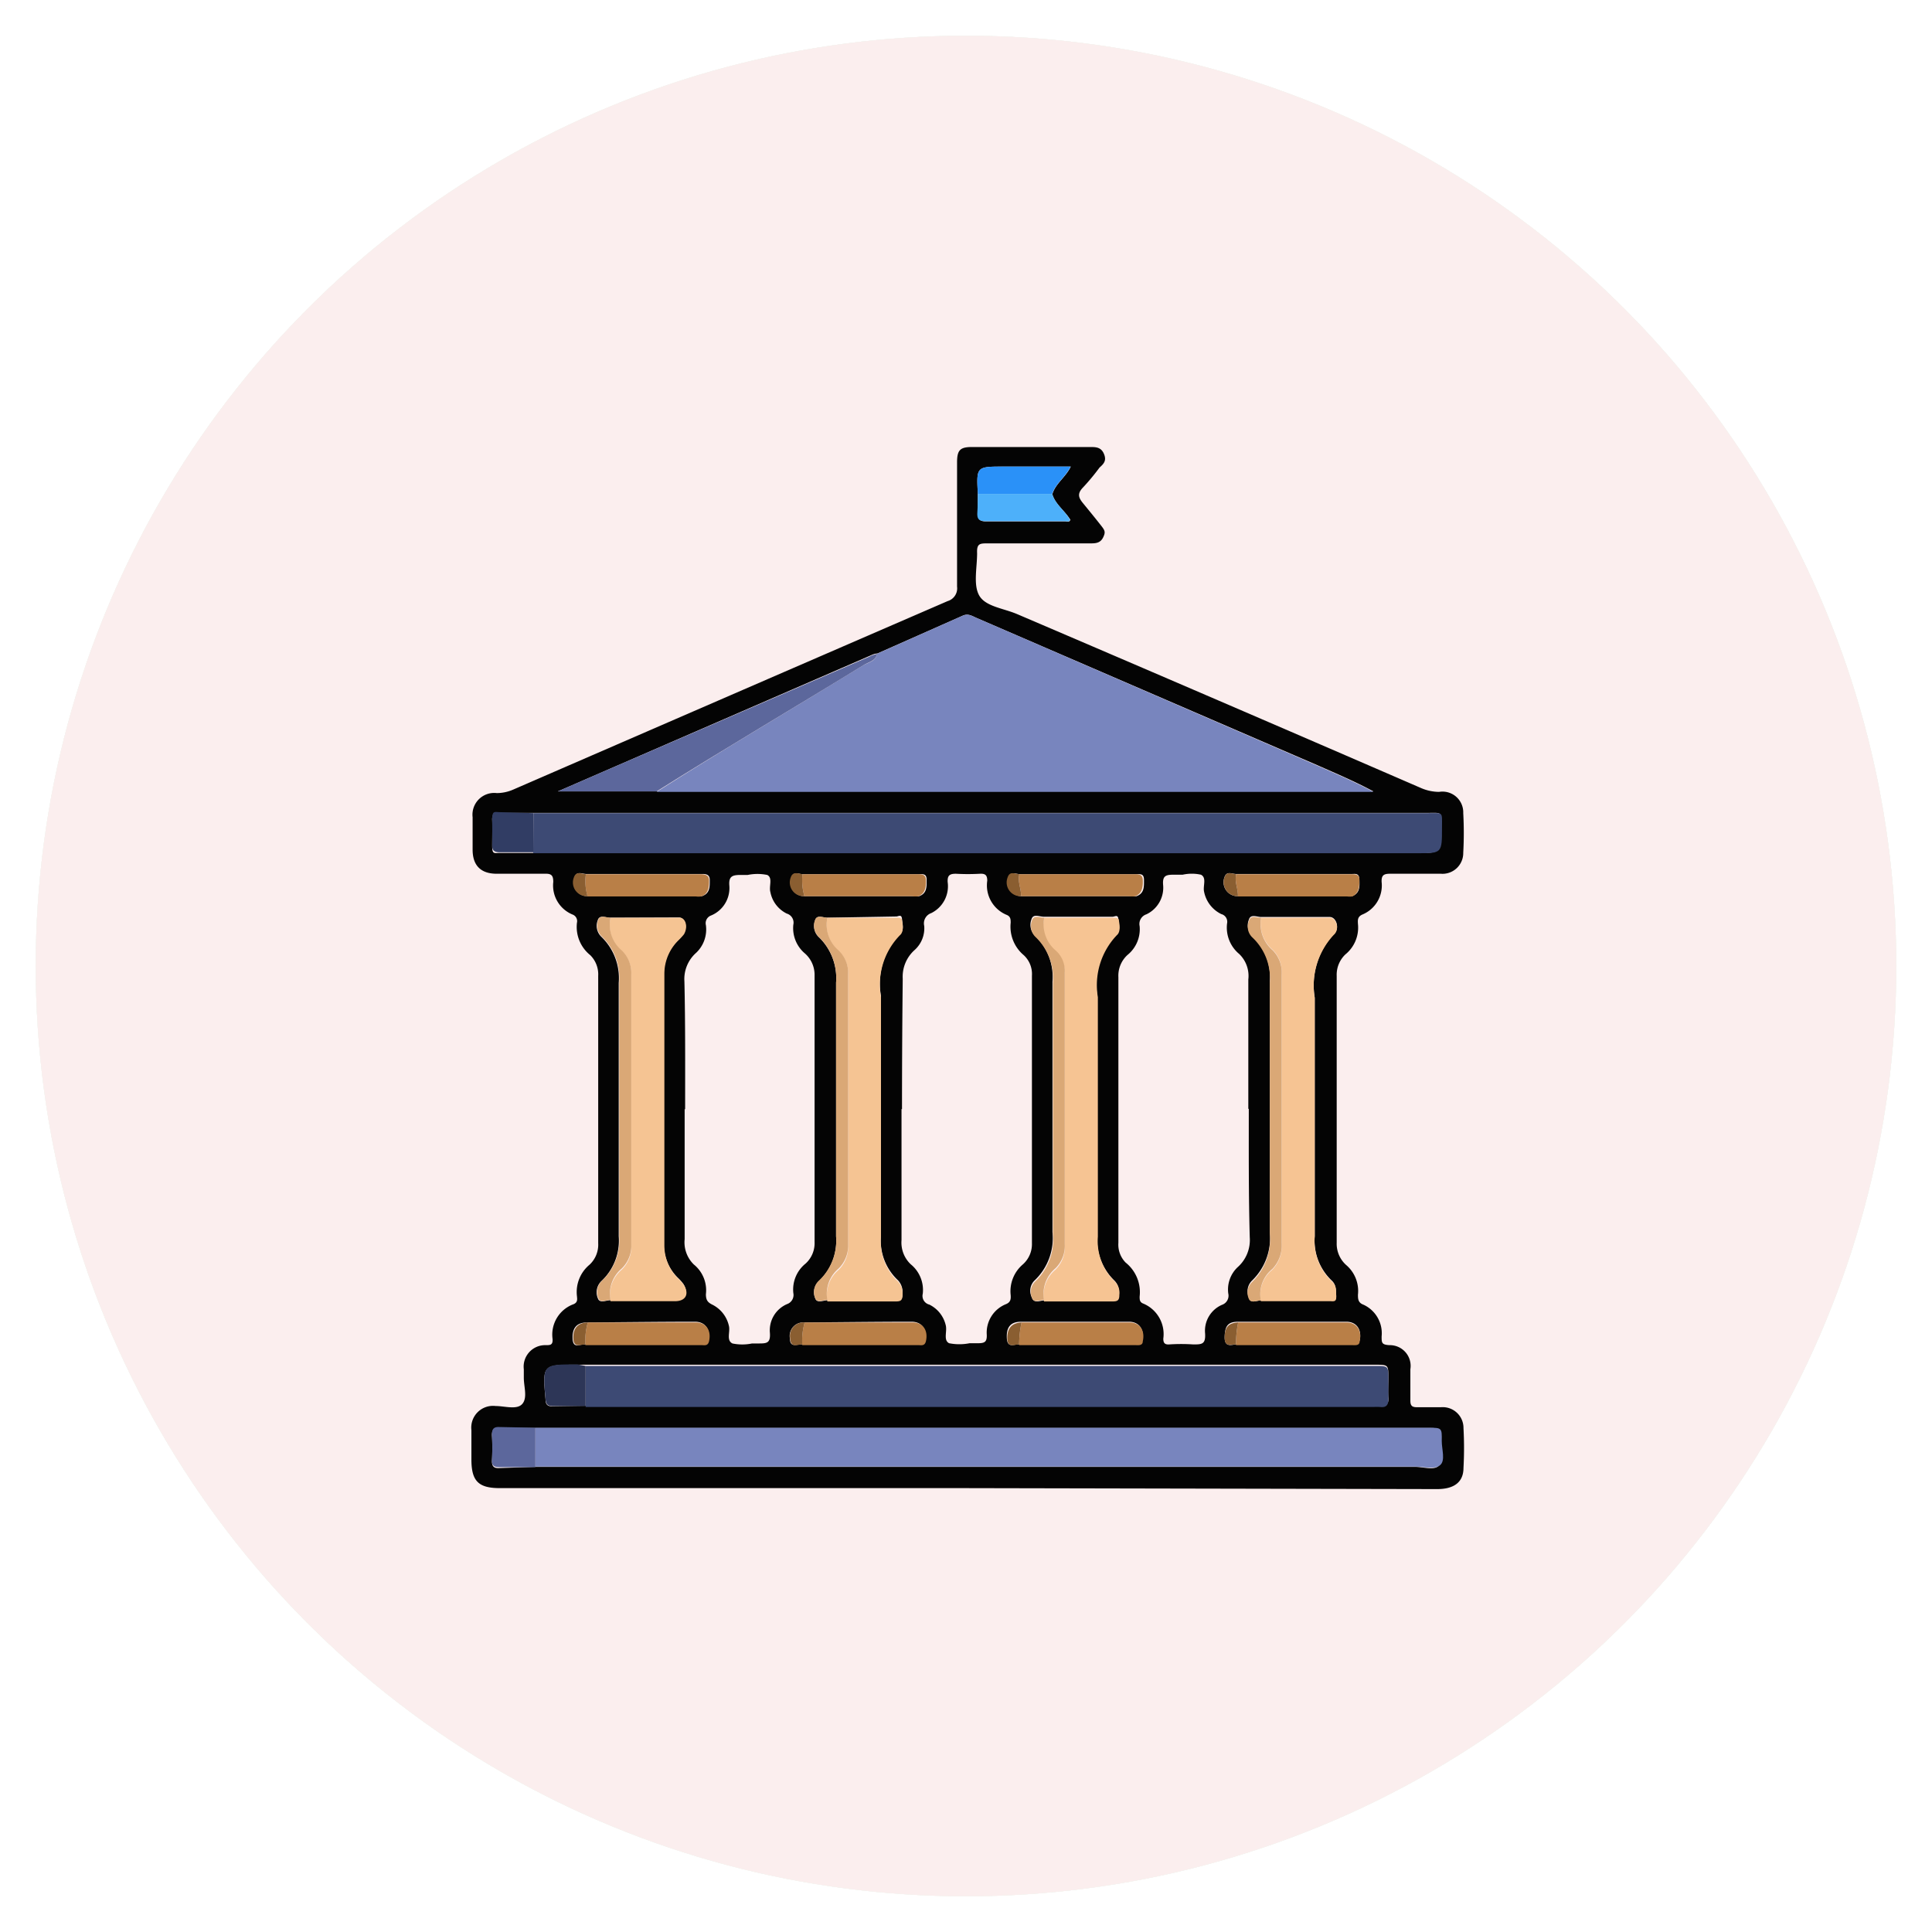 <svg id="Layer_1" data-name="Layer 1" xmlns="http://www.w3.org/2000/svg" xmlns:xlink="http://www.w3.org/1999/xlink" viewBox="0 0 80 80"><defs><style>.cls-1{fill:none;}.cls-2{fill:#fbeeee;}.cls-3{fill:#030303;}.cls-4{fill:#fc4f7b;}.cls-5{fill:#fd4f7c;}.cls-6{fill:#d4daeb;}.cls-7{fill:#d13d69;}.cls-8{fill:#cf3c68;}.cls-9{fill:#d1d8e8;}.cls-10{fill:#c6cee1;}.cls-11{fill:#efbf86;}.cls-12{fill:#684a4a;}.cls-13{fill:#e3ad77;}.cls-14{fill:#674a4a;}.cls-15{fill:#594045;}.cls-16{fill:#cd986c;}.cls-17{fill:#e0ab75;}.cls-18{fill:#eafbf1;}.cls-19{clip-path:url(#clip-path);}.cls-20{fill:url(#linear-gradient);}.cls-21{clip-path:url(#clip-path-2);}.cls-22{fill:url(#linear-gradient-2);}.cls-23{fill:#020203;}.cls-24{fill:#87c5f9;}.cls-25{fill:#e9ecee;}.cls-26{fill:#d7ebfd;}.cls-27{fill:#a69aa6;}.cls-28{fill:#e1a56e;}.cls-29{fill:#d5e9fb;}.cls-30{fill:#c3e1fd;}.cls-31{fill:#c08656;}.cls-32{fill:#59aaec;}.cls-33{fill:#817481;}.cls-34{fill:#655b65;}.cls-35{fill:#010302;}.cls-36{fill:#68f3bf;}.cls-37{fill:#040405;}.cls-38{fill:#b2d8fc;}.cls-39{fill:#586b74;}.cls-40{fill:#576a74;}.cls-41{fill:#96b9e2;}.cls-42{fill:#465a61;}.cls-43{fill:#020202;}.cls-44{fill:#fb636e;}.cls-45{fill:#050303;}.cls-46{fill:#e5f1fa;}.cls-47{fill:#040404;}.cls-48{fill:#7885be;}.cls-49{fill:#3d4a74;}.cls-50{fill:#f5c493;}.cls-51{fill:#f6c493;}.cls-52{fill:#5c679c;}.cls-53{fill:#daa876;}.cls-54{fill:#b97f47;}.cls-55{fill:#2a91f8;}.cls-56{fill:#4db0fa;}.cls-57{fill:#313d64;}.cls-58{fill:#2d3657;}.cls-59{fill:#8a5e31;}</style><clipPath id="clip-path"><path class="cls-1" d="M44.12,36.36V45.6a3.89,3.89,0,0,1-.9,2.75,3.42,3.42,0,0,1-2.61,1,3.3,3.3,0,0,1-2.57-1,3.93,3.93,0,0,1-.88-2.75V36.36L32.32,34.3V45.57a9,9,0,0,0,1.07,4.53,7,7,0,0,0,2.92,2.78,10.26,10.26,0,0,0,8.47,0,7.18,7.18,0,0,0,3-2.78A8.35,8.35,0,0,0,49,45.57V33.71Z"/></clipPath><linearGradient id="linear-gradient" x1="-33.46" y1="69.25" x2="-32.47" y2="69.25" gradientTransform="translate(825.11 -1605.11) scale(23.81)" gradientUnits="userSpaceOnUse"><stop offset="0" stop-color="#f17c21"/><stop offset="1" stop-color="#da5b26"/></linearGradient><clipPath id="clip-path-2"><path class="cls-1" d="M37.22,29.16a.24.24,0,0,1-.06-.45l1-.43,2.07-.88,2.06.88,1,.43a.23.23,0,1,1-.18.43L40.24,27.9l-2.89,1.24-.1,0h0m3.16-2.94a2.17,2.17,0,0,0-.84.16l-9.92,4-.34.22a.75.75,0,0,0-.25,1V33l-.29.29v1.48h1.18V33.29l-.3-.29V31.82l8.55,3.54.59-.3A2.86,2.86,0,0,1,40,34.77h.89a3.1,3.1,0,0,1,1.75.53l.53.35L51,31.3a.41.41,0,0,0,.19-.2.48.48,0,0,0-.24-.66l-9.73-4.05A2.13,2.13,0,0,0,40.38,26.22Z"/></clipPath><linearGradient id="linear-gradient-2" x1="-34.42" y1="64.62" x2="-33.43" y2="64.62" gradientTransform="matrix(0, -8.62, -8.62, 0, 597.31, -261.21)" gradientUnits="userSpaceOnUse"><stop offset="0" stop-color="#f17c21"/><stop offset="0.34" stop-color="#ed7722"/><stop offset="0.74" stop-color="#e36824"/><stop offset="1" stop-color="#da5b26"/></linearGradient></defs><g id="about_us" data-name="about us"><circle class="cls-2" cx="40" cy="40" r="38.52"/><path class="cls-3" d="M59.75,54.13c-.46.56-.91.5-1.16-.15,0-1.58,0-3.16,0-4.74a1.12,1.12,0,0,0-.38-1,1,1,0,0,0-.65-.39c-.78-.24-1.57-.46-2.36-.69a.26.26,0,0,0-.3.07L53.67,48.5a.36.36,0,0,0-.1.28c0,1.7,0,3.41,0,5.12-.07.34-.23.61-.62.6s-.53-.26-.57-.6c0-1.25,0-2.51,0-3.77a3.89,3.89,0,0,0,0-1.49c-.19-.44-.68-.75-1-1.11s-.45-.46-1-.12A3.47,3.47,0,0,1,51.11,50c0,1.31,0,2.62,0,3.93,0,.34-.22.6-.58.6a.58.58,0,0,1-.6-.54c0-1.48,0-3,0-4.46a1.77,1.77,0,0,0-.54-1.31,1.57,1.57,0,0,0-.79-.52c-1.13-.42-2.26-.82-3.39-1.25-.23-.09-.33,0-.46.17-.42.66-.86,1.3-1.3,1.95a1.21,1.21,0,0,1-2,.2,6.54,6.54,0,0,0-.81-.76v5.94c-.19.52-.53.71-.9.51a.77.77,0,0,1-.31-.51c0-.11,0-.23,0-.34,0-1.76,0-3.53,0-5.29a.42.42,0,0,0-.06-.33l-.78.79a1.23,1.23,0,0,1-2.05-.21c-.44-.65-.88-1.3-1.3-2a.32.32,0,0,0-.46-.15l-3.36,1.23a1.61,1.61,0,0,0-.87.6,1.68,1.68,0,0,0-.48,1.29c0,1.47,0,2.94,0,4.41a.58.58,0,0,1-.56.54c-.35,0-.52-.22-.62-.53,0-1.42,0-2.85,0-4.27a3,3,0,0,1,.29-1.46c.2-.34.09-.47-.22-.59s-.28-.08-.4.06a6.14,6.14,0,0,1-.45.43,2.46,2.46,0,0,1-2.11.68,3.07,3.07,0,0,1-1.74-1.06.34.34,0,0,0-.49-.09c-.49.27-1,.51-1.51.76a1.18,1.18,0,0,0-.56.45,1.06,1.06,0,0,0-.3.83V54c-.16.41-.38.59-.69.51s-.48-.37-.47-.73v-4a2.44,2.44,0,0,1,1.4-2.3l1.49-.75a5.24,5.24,0,0,1-2-1.53.75.75,0,0,1-.17-.78,8.6,8.6,0,0,0,.48-2.84,17,17,0,0,1,.23-2.84,4.82,4.82,0,0,1,7.68-2.89,5.09,5.09,0,0,1,2,3.66c.12,1.19.06,2.39.24,3.58a4.34,4.34,0,0,0,.3,1.23.79.79,0,0,1-.13.89,5.23,5.23,0,0,1-2,1.5.68.68,0,0,0,.87.11c1.05-.51,2.18-.83,3.27-1.24a1.2,1.2,0,0,0,.81-.64,3.73,3.73,0,0,1,.83-.91.88.88,0,0,0,.25-.6,3,3,0,0,0-.9-2.6,6.21,6.21,0,0,1-1.57-4.43A10.54,10.54,0,0,0,32.88,34a7.82,7.82,0,0,1,.33-5.39,5.18,5.18,0,0,1,4.68-3.08c2.94-.08,5.89,0,8.83,0,.43,0,.68.21.67.63,0,2.3.08,4.6,0,6.9A3.81,3.81,0,0,1,47,34.42,3.39,3.39,0,0,0,46.78,36,7.41,7.41,0,0,1,46,39.69a6.61,6.61,0,0,1-1.5,1.94.52.52,0,0,0-.21.5.75.75,0,0,1,0,.15,2.36,2.36,0,0,0,1,2.48s.11.09.12.14c.1.48.51.55.87.68.75.26,1.5.53,2.24.82a1,1,0,0,0,.81,0,5.08,5.08,0,0,1,.52-.15c.93-.29.69-.17.73-1a.43.43,0,0,0-.19-.39,4.37,4.37,0,0,1-1.66-3.57,3.49,3.49,0,0,0-.33-1.55,3.59,3.59,0,0,1,2.95-4.94c2-.14,3.93,0,5.9-.05.4,0,.66.2.66.55A33.83,33.83,0,0,1,57.83,39a2.15,2.15,0,0,1-.26.87,2.48,2.48,0,0,0-.29,1.41A4.28,4.28,0,0,1,55.6,45c-.34.26-.14.62-.16.93s.25.26.43.31l1.92.55a2.46,2.46,0,0,1,1.91,1.95s0,0,0,0ZM42,44.42l1-.67a.27.27,0,0,0,.14-.25v-.83c-.06,0-.08,0-.1,0l-.29.12a6.79,6.79,0,0,1-3.33.56,6.49,6.49,0,0,1-2.25-.61c-.09,0-.19-.18-.3,0A1.61,1.61,0,0,0,37,43.78l1.18.79,1.61,1.11c.1.07.18.14.3,0C40.74,45.28,41.4,44.9,42,44.42ZM24,40.74c-.52-.29-.57-.67-.16-1.1a5.5,5.5,0,0,0,.76-.84.93.93,0,0,1,.65-.31,7.18,7.18,0,0,1,3.37.94,6.36,6.36,0,0,1,1.57,1.41,3.47,3.47,0,0,0,0-.92,4.21,4.21,0,0,0-1.59-3.24,3.62,3.62,0,0,0-4.29,0,3.73,3.73,0,0,0-.52.45,4.84,4.84,0,0,0-1.11,3.61c0,.14.05.23.18.25a.72.72,0,0,1,.45.4,3.09,3.09,0,0,0,1.54,2.82,2.93,2.93,0,0,0,1.49.46,3.07,3.07,0,0,0,2.91-1.81,1.11,1.11,0,0,0-.05-1.43,4.81,4.81,0,0,0-3-1.69,1.14,1.14,0,0,0-1.3.44A1,1,0,0,1,24,40.74Zm25.77-.88a9.65,9.65,0,0,1,.13,1.86,3.16,3.16,0,0,0,1.47,2.44,3,3,0,0,0,3.44,0,3.4,3.4,0,0,0,1.32-3.25,2.81,2.81,0,0,1,.17-1.08,2,2,0,0,0,.39-1,20.63,20.63,0,0,0,.08-2.61c0-.26-.15-.25-.33-.25-1.48,0-3,0-4.44,0a2.49,2.49,0,0,0-2,.81A2.33,2.33,0,0,0,49.75,39.86ZM34.44,35.53a6.16,6.16,0,0,0,.33,2.92A5.5,5.5,0,0,0,38.61,42a4.81,4.81,0,0,0,2.32.12,5.68,5.68,0,0,0,4.66-6.56,4.09,4.09,0,0,1,.21-1.2,5,5,0,0,0,.44-2.21c0-1.71,0-3.42,0-5.13,0-.28-.06-.38-.36-.38-2.61,0-5.21,0-7.82,0a3.26,3.26,0,0,0-1.16.2,4,4,0,0,0-2,1.28,4.39,4.39,0,0,0-1.1,2.79,8,8,0,0,0,.38,3.33A3,3,0,0,1,34.44,35.53ZM40.9,46.6c.43.42.84.81,1.23,1.22.2.21.3.23.47,0,.43-.68.89-1.35,1.34-2a.59.59,0,0,0-.22-.95.19.19,0,0,0-.24,0Zm-4.5-1.84a2.52,2.52,0,0,0-.53.5c-.11.12,0,.22.09.31.49.75,1,1.48,1.48,2.24.16.24.25.21.42,0,.33-.36.68-.7,1-1,.18-.18.17-.26,0-.39-.75-.5-1.49-1-2.23-1.52Zm-11.26.9A4.29,4.29,0,0,1,25,46.75a.17.17,0,0,0,.05.18c.95,1,1.75,1,2.67,0a.14.14,0,0,0,0-.17,2.15,2.15,0,0,1-.1-.87c0-.13,0-.19-.18-.16A4.46,4.46,0,0,1,25.14,45.66Zm26.57,0c0,.28-.14.51.1.73s.68.67,1,1c.13.14.21.13.34,0a9.07,9.07,0,0,1,.82-.82.74.74,0,0,0,.25-.89,4.48,4.48,0,0,1-1.21.17A4.18,4.18,0,0,1,51.71,45.64ZM22.43,43.3c0,.5-.48,1-.18,1.42a2.82,2.82,0,0,0,1.26.86l.24.11c.08,0,.18,0,.19-.06s.11-.45-.09-.61A5.66,5.66,0,0,1,22.43,43.3Zm7.91,0A4.7,4.7,0,0,1,29,45a.32.32,0,0,0-.13.18.82.82,0,0,0,0,.49c0,.08.13,0,.2,0a4.14,4.14,0,0,0,1.45-.91c.08-.08.18-.16.14-.3C30.55,44.11,30.46,43.74,30.34,43.29Z"/><path class="cls-4" d="M30.55,48.26a1.61,1.61,0,0,1,.87-.6l3.36-1.23a.32.32,0,0,1,.46.15c.42.66.86,1.31,1.3,2a1.23,1.23,0,0,0,2.05.21l.78-.79a.42.42,0,0,1,.06.33c0,1.76,0,3.53,0,5.29,0,.11,0,.23,0,.34H33.79c0-.76,0-1.51,0-2.26s-.2-.78-.79-.75A11.09,11.09,0,0,0,30.55,48.26Z"/><path class="cls-5" d="M40.62,53.92V48a6.54,6.54,0,0,1,.81.76,1.21,1.21,0,0,0,2-.2c.44-.65.88-1.29,1.3-1.95.13-.2.23-.26.46-.17,1.13.43,2.26.83,3.39,1.25a1.57,1.57,0,0,1,.79.52c-.56.57-1.11,1.15-1.68,1.72a2.91,2.91,0,0,0-.71,1c-.59,0-.77.16-.78.76,0,.75,0,1.51,0,2.26Z"/><path class="cls-6" d="M21.71,48.88a1.18,1.18,0,0,1,.56-.45c.5-.25,1-.49,1.51-.76a.34.34,0,0,1,.49.09A3.07,3.07,0,0,0,26,48.82a2.46,2.46,0,0,0,2.11-.68,6.14,6.14,0,0,0,.45-.43c.12-.14.23-.13.4-.06s.42.25.22.59a3,3,0,0,0-.29,1.46c0,1.42,0,2.85,0,4.27h-5c0-.94,0-1.88,0-2.82,0-.54-.17-.71-.7-.75a.82.82,0,0,0-.37-.59A7.59,7.59,0,0,1,21.71,48.88Z"/><path class="cls-6" d="M53.59,53.9c0-1.71,0-3.42,0-5.12a.36.36,0,0,1,.1-.28l1.23-1.23a.26.26,0,0,1,.3-.07c.79.23,1.58.45,2.36.69a1,1,0,0,1,.65.39c0,.17-.16.25-.26.36a9.06,9.06,0,0,0-1,1.06c-.58-.11-.83.1-.83.7,0,1.17,0,2.33,0,3.5Z"/><path class="cls-7" d="M47,50.9a2.91,2.91,0,0,1,.71-1c.57-.57,1.12-1.15,1.68-1.72A1.77,1.77,0,0,1,50,49.5c0,1.49,0,3,0,4.46H47.41c0-.76,0-1.53,0-2.29A.8.8,0,0,0,47,50.9Z"/><path class="cls-8" d="M30.55,48.26A11.09,11.09,0,0,1,33,50.9a.85.85,0,0,0-.37.79c0,.75,0,1.51,0,2.26H30.07c0-1.47,0-2.94,0-4.41A1.68,1.68,0,0,1,30.55,48.26Z"/><path class="cls-9" d="M51.12,53.9c0-1.31,0-2.62,0-3.93a3.47,3.47,0,0,0-.83-2.56c.6-.34.6-.34,1,.12s.85.67,1,1.11a3.89,3.89,0,0,1,0,1.49c0,1.26,0,2.52,0,3.77Z"/><path class="cls-10" d="M57,49.7a9.06,9.06,0,0,1,1-1.06c.1-.11.25-.19.26-.36a1.12,1.12,0,0,1,.38,1c0,1.58,0,3.16,0,4.74h-1.3c0-1.2,0-2.39,0-3.59A.75.75,0,0,0,57,49.7Z"/><path class="cls-10" d="M21.71,48.88a7.59,7.59,0,0,0,1.1.94.82.82,0,0,1,.37.59.7.7,0,0,0-.46.76c0,.93,0,1.87,0,2.81h-1.3V49.71A1.06,1.06,0,0,1,21.71,48.88Z"/><path class="cls-3" d="M57,49.7a.75.75,0,0,1,.33.69c0,1.2,0,2.39,0,3.59-.09.31-.26.54-.61.52s-.53-.26-.57-.6c0-1.17,0-2.33,0-3.5C56.13,49.8,56.38,49.59,57,49.7Z"/><path class="cls-3" d="M22.71,54c0-.94,0-1.88,0-2.81a.7.7,0,0,1,.46-.76c.53,0,.69.21.7.75,0,.94,0,1.88,0,2.82a.59.59,0,0,1-.57.52A.61.61,0,0,1,22.71,54Z"/><path class="cls-3" d="M47,50.9a.8.8,0,0,1,.39.77c0,.76,0,1.53,0,2.29-.09.32-.27.57-.63.54s-.5-.26-.55-.58c0-.75,0-1.51,0-2.26C46.25,51.06,46.43,50.88,47,50.9Z"/><path class="cls-3" d="M32.61,54c0-.75,0-1.51,0-2.26A.85.85,0,0,1,33,50.9c.59,0,.79.15.79.75s0,1.5,0,2.26c0,.32-.2.57-.55.59S32.7,54.28,32.61,54Z"/><path class="cls-11" d="M45.59,35.57a5.68,5.68,0,0,1-4.66,6.56A4.81,4.81,0,0,1,38.61,42c0-.16-.14-.27-.22-.4a5.66,5.66,0,0,1-.85-2.79c0-1.47,0-3,0-4.43a1.22,1.22,0,0,1,.4-.92,1.61,1.61,0,0,1,1.1-.34,12.24,12.24,0,0,1,4,.2,6.39,6.39,0,0,0,1.28.35A2.13,2.13,0,0,0,45.59,35.57Z"/><path class="cls-12" d="M45.59,35.57a2.13,2.13,0,0,1-1.28-1.89v-.22a.54.54,0,0,0,.57-.42.57.57,0,0,0-.25-.66,3.94,3.94,0,0,0-.45-.36,7.91,7.91,0,0,0-3.92-1.21,20.12,20.12,0,0,0-2.8,0c-.08-.21-.28-.29-.42-.44a2.42,2.42,0,0,1-.57-2.67c.11-.31.36-.52.44-.84a3.26,3.26,0,0,1,1.16-.2c2.61,0,5.21,0,7.82,0,.3,0,.36.1.36.38,0,1.71,0,3.42,0,5.13a5,5,0,0,1-.44,2.21A4.09,4.09,0,0,0,45.59,35.57Z"/><path class="cls-13" d="M44.31,33.46v.22A6.39,6.39,0,0,1,43,33.33a12.24,12.24,0,0,0-4-.2,1.61,1.61,0,0,0-1.1.34,1.22,1.22,0,0,0-.4.92c0,1.48,0,3,0,4.43a5.66,5.66,0,0,0,.85,2.79c.08.13.21.24.22.4a5.5,5.5,0,0,1-3.84-3.56,6.16,6.16,0,0,1-.33-2.92,2,2,0,0,0,1.18-1.44c.47-.07.62-.23.63-.7a8.81,8.81,0,0,0,0-.89c0-.27.07-.37.34-.41a16.39,16.39,0,0,1,4.64,0,4.9,4.9,0,0,1,2.67,1.17A.59.59,0,0,0,44.31,33.46Z"/><path class="cls-11" d="M56.11,40.86a3.4,3.4,0,0,1-1.32,3.25,3,3,0,0,1-3.44,0,9.33,9.33,0,0,1-.24-2.47,1.27,1.27,0,0,1,1.41-1.36,15.5,15.5,0,0,1,1.67.18C54.83,40.61,55.47,40.74,56.11,40.86Z"/><path class="cls-14" d="M50,36.75a2.49,2.49,0,0,1,2-.81c1.48,0,3,0,4.44,0,.18,0,.34,0,.33.25a20.63,20.63,0,0,1-.08,2.61,2,2,0,0,1-.39,1l-.86-.55a.68.68,0,0,0-.49-.74c-.21-.08-.42-.17-.64-.23a14.42,14.42,0,0,0-3-.39.73.73,0,0,0-.71.37c-.24,0-.36-.15-.47-.32A1.42,1.42,0,0,1,50,36.75Z"/><path class="cls-14" d="M24.26,36.69a3.62,3.62,0,0,1,4.29,0,4.21,4.21,0,0,1,1.59,3.24,3.47,3.47,0,0,1,0,.92,6.36,6.36,0,0,0-1.57-1.41,7.18,7.18,0,0,0-3.37-.94.93.93,0,0,0-.65.31A2.57,2.57,0,0,1,24.26,36.69Z"/><path class="cls-15" d="M35.62,34.09a2,2,0,0,1-1.18,1.44,3,3,0,0,0-.27-1.26,8,8,0,0,1-.38-3.33,4.39,4.39,0,0,1,1.1-2.79,4,4,0,0,1,2-1.28c-.08.32-.33.53-.44.84A2.42,2.42,0,0,0,37,30.38c.14.15.34.23.42.44l-1.3.16a1.21,1.21,0,0,0-1,.95,5.61,5.61,0,0,0,0,1.53A.62.62,0,0,0,35.62,34.09Z"/><path class="cls-11" d="M29.2,42.87a3.07,3.07,0,0,1-2.91,1.81,2.93,2.93,0,0,1-1.49-.46c0-.11-.05-.22-.08-.33-.25-.83-.36-1.63.51-2.19l0,0c.4-.83,1-.71,1.63-.34A7.53,7.53,0,0,1,29.2,42.87Z"/><path class="cls-13" d="M55.42,39.23l.86.55a2.81,2.81,0,0,0-.17,1.08c-.64-.12-1.28-.25-1.92-.35a15.5,15.5,0,0,0-1.67-.18,1.27,1.27,0,0,0-1.41,1.36,9.33,9.33,0,0,0,.24,2.47,3.16,3.16,0,0,1-1.47-2.44,9.65,9.65,0,0,0-.13-1.86l.9-1a1.84,1.84,0,0,0,.89.2,9.3,9.3,0,0,1,3,.53C55,39.74,55.17,39.64,55.42,39.23Z"/><path class="cls-13" d="M29.2,42.87a7.53,7.53,0,0,0-2.31-1.54c-.66-.37-1.23-.49-1.63.34l0,0c-.87.56-.76,1.36-.51,2.19,0,.11.06.22.08.33a3.09,3.09,0,0,1-1.54-2.82l.72-.66a1,1,0,0,0,.9-.55,1.14,1.14,0,0,1,1.3-.44,4.81,4.81,0,0,1,3,1.69A1.11,1.11,0,0,1,29.2,42.87Z"/><path class="cls-16" d="M38.22,44.57,37,43.78a1.61,1.61,0,0,1-.16-1.08c.11-.15.21,0,.3,0a6.49,6.49,0,0,0,2.25.61,6.79,6.79,0,0,0,3.33-.56l.29-.12s0,0,.1,0v.83a.27.27,0,0,1-.14.25l-1,.67-.26,0a8.07,8.07,0,0,1-2.5.15C38.9,44.54,38.56,44.35,38.22,44.57Z"/><path class="cls-8" d="M40.9,46.6l2.58-1.76a.19.19,0,0,1,.24,0,.59.59,0,0,1,.22.95c-.45.67-.91,1.34-1.34,2-.17.27-.27.25-.47,0C41.74,47.41,41.33,47,40.9,46.6Z"/><path class="cls-15" d="M24,40.74l-.72.66a.72.72,0,0,0-.45-.4c-.13,0-.18-.11-.18-.25a4.84,4.84,0,0,1,1.11-3.61,3.73,3.73,0,0,1,.52-.45,2.57,2.57,0,0,0,.32,2.11,5.5,5.5,0,0,1-.76.84C23.41,40.07,23.46,40.45,24,40.74Z"/><path class="cls-8" d="M36.4,44.76l.23.14c.74.51,1.48,1,2.23,1.52.21.13.22.21,0,.39-.36.33-.71.67-1,1-.17.18-.26.21-.42,0-.48-.76-1-1.49-1.48-2.24-.06-.09-.2-.19-.09-.31A2.52,2.52,0,0,1,36.4,44.76Z"/><path class="cls-17" d="M25.14,45.66a4.46,4.46,0,0,0,2.35,0c.15,0,.18,0,.18.16a2.15,2.15,0,0,0,.1.87.14.14,0,0,1,0,.17C26.82,48,26,48,25.07,46.93a.17.17,0,0,1-.05-.18A4.29,4.29,0,0,0,25.14,45.66Z"/><path class="cls-17" d="M51.71,45.64a4.18,4.18,0,0,0,1.31.2,4.48,4.48,0,0,0,1.21-.17.74.74,0,0,1-.25.89,9.07,9.07,0,0,0-.82.82c-.13.13-.21.14-.34,0-.33-.34-.66-.68-1-1S51.76,45.92,51.71,45.64Z"/><path class="cls-15" d="M50.65,38.86l-.9,1a2.33,2.33,0,0,1,.2-3.11,1.42,1.42,0,0,0,.16,1.17c.11.17.23.33.47.32A1.45,1.45,0,0,0,50.65,38.86Z"/><path class="cls-17" d="M38.22,44.57c.34-.22.68,0,1,0a8.07,8.07,0,0,0,2.5-.15l.26,0c-.58.48-1.24.86-1.85,1.3-.12.1-.2,0-.3,0Z"/><path class="cls-15" d="M22.43,43.3A5.66,5.66,0,0,0,23.85,45c.2.16.09.41.09.61s-.11.09-.19.06l-.24-.11a2.82,2.82,0,0,1-1.26-.86C22,44.26,22.46,43.8,22.43,43.3Z"/><path class="cls-14" d="M30.34,43.29c.12.45.21.82.31,1.18,0,.14-.06.22-.14.3a4.14,4.14,0,0,1-1.45.91c-.07,0-.17.07-.2,0a.82.82,0,0,1,0-.49A.32.32,0,0,1,29,45,4.7,4.7,0,0,0,30.34,43.29Z"/><path class="cls-3" d="M35.62,34.09a.62.62,0,0,1-.53-.63,5.61,5.61,0,0,1,0-1.53,1.21,1.21,0,0,1,1-.95l1.3-.16a20.12,20.12,0,0,1,2.8,0A7.91,7.91,0,0,1,44.18,32a3.94,3.94,0,0,1,.45.36.57.57,0,0,1,.25.66.54.54,0,0,1-.57.42.59.59,0,0,1-.41-.19,4.9,4.9,0,0,0-2.67-1.17,16.39,16.39,0,0,0-4.64,0c-.27,0-.36.14-.34.41a8.81,8.81,0,0,1,0,.89C36.24,33.86,36.09,34,35.62,34.09Z"/><path class="cls-3" d="M50.65,38.86a1.45,1.45,0,0,1-.07-.62.73.73,0,0,1,.71-.37,14.42,14.42,0,0,1,3,.39c.22.06.43.15.64.23a.68.68,0,0,1,.49.74c-.25.41-.46.51-.84.36a9.3,9.3,0,0,0-3-.53A1.84,1.84,0,0,1,50.65,38.86Z"/></g><g id="educrypt"><circle class="cls-18" cx="40" cy="40" r="38.52"/><g class="cls-19"><rect class="cls-20" x="30.28" y="35.03" width="20.72" height="17.44" transform="matrix(0.04, -1, 1, 0.04, -4.69, 82.61)"/></g><g class="cls-21"><rect class="cls-22" x="28.74" y="26.22" width="22.6" height="9.44"/></g></g><circle class="cls-2" cx="40" cy="40" r="38.52"/><path class="cls-23" d="M40,54.94H30.36c-.52,0-.67-.15-.67-.65V53a2.09,2.09,0,0,1,1.72-2,4.2,4.2,0,0,1,.87-.07c.8,0,1.6,0,2.4,0,.22,0,.3,0,.3-.28,0-.68,0-1.36,0-2,0-.21-.06-.26-.27-.26H27.93a2.72,2.72,0,0,1-2.88-2.89V30.56a2.72,2.72,0,0,1,2.89-2.89h3c.19,0,.26-.05.25-.25,0-.39,0-.78,0-1.18a1.09,1.09,0,0,1,1.2-1.19H47.57a1.09,1.09,0,0,1,1.19,1.18c0,.4,0,.8,0,1.2,0,.19.06.24.24.24h2a.33.33,0,0,0,.3-.14,1.78,1.78,0,0,1,2.31-.4,2.06,2.06,0,0,1,1.25,1.44,1.23,1.23,0,0,1,0,.33c-.11,1.38,0,2.77,0,4.15s0,2.79,0,4.19v4.18c0,1.38,0,2.75,0,4.13a2.69,2.69,0,0,1-2.81,2.82q-3.4,0-6.81,0c-.23,0-.31.05-.3.29,0,.67,0,1.35,0,2,0,.23.07.28.29.28.86,0,1.73,0,2.59,0a2.65,2.65,0,0,1,1.38.35,1.91,1.91,0,0,1,1,1.78c0,.42,0,.84,0,1.26s-.17.6-.61.6Zm6.45-14.22-.9-.54v1.08c0,.1,0,.2,0,.31l1.19-.69ZM53.68,28.3a2.24,2.24,0,0,0-.66-.4.78.78,0,0,0-1,.27c-.17.26-.31.54-.47.8s0,.18.07.24c.47.25.91.57,1.41.79.19.21.32.18.44-.09s.23-.39.34-.59A.77.77,0,0,0,53.68,28.3Zm-2.3,15.36h.36c.29,0,.38,0,.38-.36,0-2.87,0-5.75,0-8.63v-.31h-.06l-.68,1.22,0,0-2.49,4.31a.46.46,0,0,0-.08.25v3.31c0,.14,0,.19.19.19Zm1.08-12.87c-.4-.23-.82-.46-1.21-.71-.19-.12-.26-.07-.36.1-.48.85-1,1.69-1.45,2.53q-1.8,3.1-3.59,6.21c-.06.11-.21.22,0,.34.46.24.91.5,1.36.76.16.12.3.29.48,0q2.5-4.38,5-8.74c.1-.17.11-.28-.09-.36A.69.69,0,0,1,52.46,30.79Zm-8.62,17.6-7.7,0c-.19,0-.21.08-.21.24,0,.67,0,1.34,0,2,0,.26.06.34.33.34h7.58c.14,0,.21,0,.21-.16,0-.74,0-1.49,0-2.23C44.05,48.39,44,48.36,43.84,48.39ZM47.4,26H32.59c-.4,0-.4,0-.4.39q0,8.46,0,16.92c0,.27.07.34.35.34H47.4c.4,0,.4,0,.4-.37s0-.92,0-1.38c0-.15.08-.38-.06-.44s-.28.11-.4.21l-.32.17-1.66,1c-.31.17-.61.12-.72-.16s-.2-.22-.38-.22H33.72a2.17,2.17,0,0,1-.36,0A.43.43,0,0,1,33,42a.43.43,0,0,1,.37-.47,1.71,1.71,0,0,1,.39,0H44.38c.15,0,.2,0,.19-.19a6.76,6.76,0,0,1,0-.9c0-.28-.09-.32-.34-.32H33.43a.48.48,0,0,1,0-1h11c.11,0,.24,0,.32-.1l.74-1.3H33.59c-.4,0-.64-.18-.64-.48s.22-.48.63-.48H45.72c.11,0,.24.06.32-.09.25-.44.51-.88.77-1.32H33.54c-.36,0-.58-.19-.59-.47s.22-.49.59-.5H46.31c.38,0,.67.07.75.54l.35-.65a1.8,1.8,0,0,0,.4-1.19c0-2.22,0-4.43,0-6.65C47.8,26,47.8,26,47.4,26ZM54,31.16l-.06,0c-.22.39-.44.78-.67,1.16a1.14,1.14,0,0,0-.17.62v11c0,.56-.14.7-.69.7H27.59c-.53,0-.67-.14-.67-.68V30.5c0-.68.28-1,1-1h2.74c.61,0,.6,0,.61-.61,0-.25-.09-.29-.31-.29h-3A1.74,1.74,0,0,0,26,30.53v15a1.74,1.74,0,0,0,1.9,1.91H52.07A1.75,1.75,0,0,0,54,45.52V31.16ZM31.23,37.08c0-2.1,0-4.2,0-6.29,0-.24-.06-.31-.3-.3-.92,0-1.84,0-2.77,0-.21,0-.29,0-.29.27q0,6.33,0,12.67c0,.2.05.25.24.25.94,0,1.87,0,2.8,0,.26,0,.31-.06.31-.31C31.22,41.27,31.23,39.17,31.23,37.08ZM40,54h9.1c.2,0,.28,0,.26-.26a5.3,5.3,0,0,1,0-.69.94.94,0,0,0-.45-.84,1.89,1.89,0,0,0-1.09-.28H31.87a1.2,1.2,0,0,0-1.22,1.31,3.38,3.38,0,0,1,0,.45c0,.23.05.3.29.3ZM50.66,28.64H48.92c-.14,0-.18.08-.16.19s-.16.61.12.68a2.48,2.48,0,0,0,1.24,0c.24-.06.3-.46.46-.7ZM49.6,30.49c-.27,0-.47,0-.67,0s-.18,0-.17.17v1.18l.05,0Z"/><path class="cls-24" d="M47.41,34.25l-.35.65c-.08-.47-.37-.54-.75-.54H33.54c-.37,0-.6.21-.59.5s.23.46.59.47H46.81c-.26.44-.52.88-.77,1.32-.08.15-.21.09-.32.09H33.58c-.41,0-.63.17-.63.48s.24.48.64.48H45.43L44.69,39c-.08.15-.21.1-.32.1h-11a.48.48,0,0,0,0,1H44.24c.25,0,.36,0,.34.32a6.76,6.76,0,0,0,0,.9c0,.14,0,.21-.19.19H33.72a1.71,1.71,0,0,0-.39,0A.43.43,0,0,0,33,42a.43.43,0,0,0,.4.45,2.17,2.17,0,0,0,.36,0H44.26c.18,0,.3,0,.38.22s.41.33.72.16l1.66-1,.32-.17c.09.07.06.17.06.25v1.73H32.53c-.28,0-.35-.07-.35-.34q0-8.46,0-16.92c0-.39,0-.39.4-.39H47.4V29.7C47.41,31.22,47.41,32.73,47.41,34.25ZM37.33,33h3.73c.39,0,.56-.16.56-.54,0-1.67,0-3.33,0-5,0-.4-.17-.55-.58-.55h-7.4c-.43,0-.6.16-.6.6,0,1.36,0,2.71,0,4.07,0,.28,0,.55,0,.84.06.45.18.58.63.58Zm7.4-4.74H46.5c.33,0,.54-.22.53-.49a.49.49,0,0,0-.55-.47c-1.14,0-2.29,0-3.43,0-.39,0-.6.17-.6.47s.2.49.59.49C43.6,28.23,44.16,28.22,44.73,28.22Zm0,1.41H43c-.36,0-.56.18-.56.48s.2.48.56.48q1.73,0,3.45,0c.35,0,.57-.19.57-.48s-.21-.48-.56-.48Zm0,3.33h1.72c.35,0,.57-.2.56-.48s-.22-.48-.57-.49H43c-.36,0-.56.19-.56.49s.2.47.56.48Z"/><path class="cls-25" d="M54,31.16V45.52a1.75,1.75,0,0,1-1.9,1.89H27.92A1.74,1.74,0,0,1,26,45.5v-15a1.74,1.74,0,0,1,1.89-1.89h3c.22,0,.32,0,.31.29,0,.61,0,.61-.61.61H27.88c-.68,0-1,.29-1,1V44c0,.54.14.68.67.68H52.38c.55,0,.69-.14.69-.7v-11a1.14,1.14,0,0,1,.17-.62c.23-.38.45-.77.67-1.16Z"/><path class="cls-26" d="M31.23,37.08c0,2.09,0,4.19,0,6.29,0,.25-.05.31-.31.31-.93,0-1.86,0-2.8,0-.19,0-.25,0-.24-.25q0-6.33,0-12.67c0-.24.08-.27.29-.27.93,0,1.85,0,2.77,0,.24,0,.3.06.3.3C31.22,32.88,31.23,35,31.23,37.08Z"/><path class="cls-25" d="M40,54h-9c-.24,0-.31-.07-.29-.3a3.38,3.38,0,0,0,0-.45,1.2,1.2,0,0,1,1.22-1.31H47.79a1.89,1.89,0,0,1,1.09.28.94.94,0,0,1,.45.84,5.3,5.3,0,0,0,0,.69c0,.22-.06.26-.26.26Z"/><path class="cls-27" d="M43.84,50.94H36.26c-.27,0-.34-.08-.33-.34,0-.67,0-1.34,0-2,0-.16,0-.24.21-.24l7.7,0Z"/><path class="cls-28" d="M47.22,40c-.45-.26-.9-.52-1.36-.76-.22-.12-.07-.23,0-.34q1.78-3.11,3.59-6.21c.48-.84,1-1.68,1.45-2.53.1-.17.17-.22.36-.1.39.25.81.48,1.21.71a.77.77,0,0,1-.17.44l-.8,1.38-2.17,3.77Z"/><path class="cls-29" d="M51.38,43.66l-2.43,0c-.15,0-.19,0-.19-.19V40.18a.46.46,0,0,1,.08-.25l2.49-4.31,0,0c0,.1,0,.2,0,.3Z"/><path class="cls-30" d="M51.38,43.66V35.88c0-.1,0-.2,0-.3l.68-1.22h.06v.31c0,2.88,0,5.76,0,8.63,0,.32-.09.41-.38.36Z"/><path class="cls-31" d="M47.22,40l2.1-3.64,2.17-3.77.8-1.38a.77.77,0,0,0,.17-.44.69.69,0,0,0,.19.1c.2.08.19.19.09.36q-2.54,4.36-5,8.74C47.52,40.31,47.38,40.14,47.22,40Z"/><path class="cls-32" d="M47.41,34.25c0-1.52,0-3,0-4.55V26c.4,0,.4,0,.4.38,0,2.22,0,4.43,0,6.65A1.8,1.8,0,0,1,47.41,34.25Z"/><path class="cls-33" d="M53.07,30c-.5-.22-.94-.54-1.41-.79-.11-.06-.14-.13-.07-.24s.3-.54.47-.8a.78.78,0,0,1,1-.27,2.24,2.24,0,0,1,.66.4,1.83,1.83,0,0,1-.34,1.12A1.2,1.2,0,0,0,53.07,30Z"/><path class="cls-25" d="M50.66,28.64l-.08.15c-.16.24-.22.64-.46.7a2.48,2.48,0,0,1-1.24,0c-.28-.07-.07-.45-.12-.68s0-.2.16-.19h1.74Z"/><path class="cls-32" d="M47.4,43.66V41.93c0-.08,0-.18-.06-.25.12-.1.29-.26.4-.21s0,.29.06.44c0,.46,0,.92,0,1.38S47.8,43.69,47.4,43.66Z"/><path class="cls-30" d="M49.6,30.49l-.79,1.37-.05,0V30.66c0-.13,0-.17.17-.17S49.33,30.49,49.6,30.49Z"/><path class="cls-34" d="M53.07,30a1.2,1.2,0,0,1,.27-.58,1.83,1.83,0,0,0,.34-1.12.77.77,0,0,1,.17,1c-.11.2-.25.39-.34.59S53.26,30.21,53.07,30Z"/><path class="cls-33" d="M45.54,41.26V40.18l.9.54A5.11,5.11,0,0,1,45.54,41.26Z"/><path class="cls-33" d="M43.84,50.94V48.39c.14,0,.21,0,.21.16,0,.74,0,1.49,0,2.23C44.05,50.94,44,51,43.84,50.94Z"/><path class="cls-34" d="M45.54,41.26a5.11,5.11,0,0,0,.9-.54l.33.16-1.19.69C45.5,41.46,45.54,41.36,45.54,41.26Z"/><path class="cls-35" d="M37.33,33H33.66c-.45,0-.57-.13-.63-.58,0-.29,0-.56,0-.84,0-1.36,0-2.71,0-4.07,0-.44.17-.6.6-.6H41c.41,0,.58.15.58.55,0,1.67,0,3.33,0,5,0,.38-.17.53-.56.54Zm0-5.13c-1,0-2.07,0-3.1,0-.19,0-.26,0-.25.24,0,1.21,0,2.41,0,3.61,0,.23,0,.31.3.31h6.07c.26,0,.3-.09.3-.31,0-1.2,0-2.4,0-3.61,0-.2-.06-.24-.25-.24C39.39,27.84,38.37,27.83,37.35,27.83Z"/><path class="cls-23" d="M44.73,28.22c-.57,0-1.13,0-1.69,0-.39,0-.6-.18-.59-.49s.21-.47.6-.47c1.14,0,2.29,0,3.43,0a.49.49,0,0,1,.55.47c0,.27-.2.47-.53.49H44.73Z"/><path class="cls-23" d="M44.75,29.63h1.72c.35,0,.57.19.56.48s-.22.48-.57.48q-1.73,0-3.45,0c-.36,0-.56-.18-.56-.48s.2-.48.56-.48Z"/><path class="cls-23" d="M44.75,33H43c-.36,0-.56-.18-.56-.48s.2-.48.56-.49h3.45c.35,0,.57.2.57.49s-.21.47-.56.48Z"/><path class="cls-36" d="M37.35,27.83c1,0,2,0,3.07,0,.19,0,.25,0,.25.24,0,1.21,0,2.41,0,3.61,0,.22,0,.31-.3.31H34.3c-.25,0-.31-.08-.3-.31,0-1.2,0-2.4,0-3.61,0-.2.06-.24.25-.24C35.28,27.84,36.32,27.83,37.35,27.83Z"/><circle class="cls-18" cx="40" cy="40" r="38.52"/><g id="media"><path class="cls-37" d="M24,49.58V25.3a1.34,1.34,0,0,1,1.5-.78,1.61,1.61,0,0,0,.31,0c.85-.06,1.21.19,1.14,1.11,0,0,0,0,0,.06s.06.22.22.22c.42,0,.85,0,1.28,0s.4-.07.39-.39c0-.78.2-1,1-1H49.92c1.07,0,1.17.1,1.21,1.17,0,.19.07.22.24.22h1c.63,0,.63,0,.65-.62a.7.7,0,0,1,.76-.76h1A1.09,1.09,0,0,1,56,25.68v2.59c0,.39-.09.5-.48.6a.51.51,0,0,1-.46-.59q0-1,0-2c0-.93.22-.84-.87-.81-.26,0-.19.15-.19.27a1,1,0,0,1-1,1.08c-.6,0-1.21,0-1.81,0a1,1,0,0,1-1-.85c-.05-.52-.05-.52-.57-.52h-.07c-.43,0-.43,0-.43.44V53.73c0,.75,0,.74.75.75.24,0,.33-.06.32-.31a1,1,0,0,1,1.09-1.08h1.47c.79,0,1.15.35,1.19,1.15,0,.1,0,.23.13.22h.37c.56,0,.56,0,.56-.56V30.76c0-.45.06-.52.46-.67.41.13.48.22.48.67V54.29a1.08,1.08,0,0,1-1.05,1.12c-.24,0-.48,0-.72,0-.8,0-1.26-.1-1.17-1.13,0-.22-.07-.27-.27-.26H51.62c-.49,0-.49,0-.49.49s-.16.75-.49.84a1.87,1.87,0,0,1-.53.05H29.68c-.61,0-.87-.27-.87-.88,0-.1,0-.21,0-.31s0-.2-.2-.2h-1c-.66,0-.66,0-.69.64a.68.68,0,0,1-.69.73c-.24,0-.48,0-.72,0A1.37,1.37,0,0,1,24,54.64V51.46a.61.61,0,0,1,.48-.33.52.52,0,0,1,.46.6c0,.66,0,1.33,0,2,0,.85-.13.73.74.76.26,0,.33-.07.33-.33a1,1,0,0,1,1-1c.62,0,1.23,0,1.85,0a1,1,0,0,1,.93.88c0,.49,0,.49.54.49h.06c.52,0,.47.06.47-.46V26.17c0-.7,0-.69-.7-.7-.27,0-.39,0-.38.35a.94.94,0,0,1-1,1c-.59,0-1.19,0-1.78,0a1,1,0,0,1-1-1c0-.31-.09-.42-.38-.37a1.21,1.21,0,0,1-.19,0c-.5,0-.5,0-.5.51V49.2c0,.48-.05.56-.45.71A.71.71,0,0,1,24,49.58ZM31.77,40c0,3.47,0,7,0,10.42,0,.3.09.36.36.36h15.7c.27,0,.36-.06.36-.36q0-10.41,0-20.84c0-.3-.09-.35-.36-.35q-7.84,0-15.7,0c-.31,0-.36.1-.36.38C31.77,33,31.77,36.51,31.77,40Zm8.17-11.7h7.92c.25,0,.32-.06.32-.31,0-.74,0-1.47,0-2.21,0-.2,0-.29-.27-.29H32c-.24,0-.27.08-.27.29,0,.72,0,1.45,0,2.18,0,.28.07.34.35.34Zm0,26.21h7.92c.22,0,.31,0,.31-.29,0-.75,0-1.5,0-2.24,0-.22-.06-.29-.28-.29-.72,0-1.43,0-2.15,0H32.14c-.28,0-.39,0-.38.37,0,.69,0,1.39,0,2.09,0,.28.06.36.36.36Z"/><path class="cls-38" d="M31.77,40c0-3.46,0-6.93,0-10.39,0-.28,0-.38.36-.38q7.85,0,15.7,0c.27,0,.36.05.36.35q0,10.43,0,20.84c0,.3-.09.36-.36.36H32.12c-.27,0-.36-.06-.36-.36C31.77,46.92,31.77,43.44,31.77,40Zm2.33,0A5.87,5.87,0,1,0,40,34.17,5.86,5.86,0,0,0,34.1,40Z"/><path class="cls-39" d="M24.47,51.13V49.91c.4-.15.45-.23.45-.71V26c0-.51,0-.51.5-.51a1.21,1.21,0,0,0,.19,0c.29,0,.39.06.38.37a1,1,0,0,0,1,1c.59,0,1.19,0,1.78,0a.94.94,0,0,0,1-1c0-.31.11-.36.38-.35.7,0,.7,0,.7.7V54c0,.52.05.46-.47.46h-.06c-.51,0-.51,0-.54-.49a1,1,0,0,0-.93-.88c-.62,0-1.23,0-1.85,0a1,1,0,0,0-1,1c0,.26-.07.33-.33.33-.87,0-.73.09-.74-.76,0-.66,0-1.33,0-2A.52.52,0,0,0,24.47,51.13ZM29.74,40h0v-.91a.94.94,0,0,0-1-1H27a1,1,0,0,0-1,1q0,.88,0,1.77a1,1,0,0,0,.94,1h1.9a1,1,0,0,0,.9-.91C29.75,40.62,29.74,40.31,29.74,40Zm0-7.55c0-.3,0-.6,0-.9a.93.93,0,0,0-.95-.95c-.6,0-1.21,0-1.81,0a1,1,0,0,0-1,1c0,.6,0,1.21,0,1.81a1,1,0,0,0,1,1c.6,0,1.2,0,1.81,0a1,1,0,0,0,.95-1C29.75,33.05,29.74,32.75,29.74,32.45Zm-1.9,16.89h.94a.93.93,0,0,0,1-1q0-.88,0-1.77a1,1,0,0,0-1-1c-.6,0-1.19,0-1.78,0a1,1,0,0,0-1,1c0,.61,0,1.23,0,1.84a1,1,0,0,0,1,.94Z"/><path class="cls-40" d="M54.08,54.46c-.17,0-.13-.12-.13-.22,0-.8-.4-1.15-1.19-1.15H51.29a1,1,0,0,0-1.09,1.08c0,.25-.08.31-.32.31-.75,0-.75,0-.75-.75V25.91c0-.44,0-.44.43-.44h.07c.52,0,.52,0,.57.52a1,1,0,0,0,1,.85c.6,0,1.21,0,1.81,0a1,1,0,0,0,1-1.08c0-.12-.07-.32.19-.27V53.91A2,2,0,0,1,54.08,54.46Zm-3.88-22v.91a1,1,0,0,0,1,1h1.74a1,1,0,0,0,1-1c0-.59,0-1.18,0-1.78a1,1,0,0,0-1-1q-.9,0-1.8,0a.93.93,0,0,0-1,.94C50.19,31.84,50.2,32.14,50.2,32.44Zm0,7.51c0,.31,0,.61,0,.91a1,1,0,0,0,1,1h1.75a1,1,0,0,0,1-1c0-.6,0-1.2,0-1.81a1,1,0,0,0-.95-1H51.12a.94.94,0,0,0-.92.92C50.19,39.33,50.2,39.64,50.2,40Zm0,7.53v.87a.94.94,0,0,0,1,1H53a1,1,0,0,0,1-1c0-.6,0-1.21,0-1.81a1,1,0,0,0-1-1c-.59,0-1.18,0-1.78,0a1,1,0,0,0-1,1C50.19,46.87,50.2,47.18,50.2,47.48Z"/><path class="cls-41" d="M39.94,28.27H32.11c-.28,0-.36-.06-.35-.34,0-.73,0-1.46,0-2.18,0-.21,0-.29.27-.29H47.91c.24,0,.27.09.27.29,0,.74,0,1.47,0,2.21,0,.25-.07.31-.32.31Z"/><path class="cls-41" d="M40,54.48H32.12c-.3,0-.37-.08-.36-.36,0-.7,0-1.4,0-2.09,0-.32.1-.37.38-.37H45.75c.72,0,1.43,0,2.15,0,.22,0,.28.07.28.29,0,.74,0,1.49,0,2.24,0,.25-.09.29-.31.29Z"/><path class="cls-42" d="M54.08,54.46a2,2,0,0,0,.06-.55V25.49c1.09,0,.85-.12.87.81q0,1,0,2a.51.51,0,0,0,.46.59v1.22c-.4.15-.46.22-.46.67V53.91c0,.56,0,.56-.56.56Z"/><path class="cls-3" d="M34.1,40A5.87,5.87,0,1,1,40,45.77,5.86,5.86,0,0,1,34.1,40Zm10.8,0A4.93,4.93,0,1,0,40,44.83,4.91,4.91,0,0,0,44.9,40Z"/><path class="cls-43" d="M29.74,40c0,.31,0,.62,0,.93a1,1,0,0,1-.9.91h-1.9a1,1,0,0,1-.94-1q0-.88,0-1.77a1,1,0,0,1,1-1h1.72a.94.94,0,0,1,1,1V40Zm-1.88.91h.75c.13,0,.2,0,.2-.18q0-.76,0-1.53c0-.13,0-.17-.18-.17H27.11c-.14,0-.18,0-.18.18,0,.5,0,1,0,1.49,0,.17.06.22.22.21Z"/><path class="cls-23" d="M29.74,32.45c0,.3,0,.6,0,.9a1,1,0,0,1-.95,1c-.61,0-1.21,0-1.81,0a1,1,0,0,1-1-1c0-.6,0-1.21,0-1.81a1,1,0,0,1,1-1c.6,0,1.21,0,1.81,0a.93.93,0,0,1,.95.95C29.75,31.85,29.74,32.15,29.74,32.45Zm-.93,0c0-.24,0-.48,0-.72s0-.2-.18-.2h-1.5c-.15,0-.2,0-.2.19q0,.73,0,1.47c0,.15,0,.22.21.22H28.6c.17,0,.22-.06.21-.21S28.81,32.7,28.81,32.45Z"/><path class="cls-23" d="M27.84,49.34H27a1,1,0,0,1-1-.94c0-.61,0-1.23,0-1.84a1,1,0,0,1,1-1c.59,0,1.18,0,1.78,0a1,1,0,0,1,1,1q0,.88,0,1.77a.93.93,0,0,1-1,1Zm.08-2.81h-.77c-.16,0-.23,0-.22.21s0,.48,0,.72-.14.71.06.89.57.06.87,0,.72.14.89-.06,0-.57,0-.87.1-.7,0-.87S28.17,46.56,27.92,46.53Z"/><path class="cls-23" d="M50.2,32.44c0-.3,0-.6,0-.9a.93.93,0,0,1,1-.94q.9,0,1.8,0a1,1,0,0,1,1,1c0,.6,0,1.19,0,1.78a1,1,0,0,1-1,1H51.18a1,1,0,0,1-1-1Zm2.8.07c0-.26,0-.52,0-.78s0-.2-.19-.2h-1.5c-.12,0-.19,0-.19.16,0,.52,0,1,0,1.56,0,.13,0,.16.17.16h1.53c.13,0,.18,0,.18-.18S53,32.75,53,32.51Z"/><path class="cls-43" d="M50.2,40c0-.31,0-.62,0-.93a.94.94,0,0,1,.92-.92H53a1,1,0,0,1,.95,1c0,.61,0,1.21,0,1.81a1,1,0,0,1-1,1H51.18a1,1,0,0,1-1-1C50.19,40.56,50.2,40.26,50.2,40Zm.95,0c0,.31-.12.73,0,.9s.6.06.92.06.67.1.84,0S53,40.29,53,40s.11-.73,0-.9S52.35,39,52,39s-.67-.1-.84,0S51.16,39.65,51.15,39.94Z"/><path class="cls-23" d="M50.2,47.48c0-.3,0-.61,0-.91a1,1,0,0,1,1-1c.6,0,1.19,0,1.78,0a1,1,0,0,1,1,1c0,.6,0,1.21,0,1.81a1,1,0,0,1-1,1H51.17a.94.94,0,0,1-1-1Zm.93,0c0,.25,0,.5,0,.75s0,.2.18.2h1.5c.15,0,.2,0,.2-.2,0-.48,0-1,0-1.46,0-.16,0-.23-.21-.22H51.34c-.17,0-.22.06-.21.21S51.13,47.22,51.13,47.46Z"/><path class="cls-44" d="M44.9,40A4.93,4.93,0,1,1,40,35.11,4.91,4.91,0,0,1,44.9,40Zm-7.41,0v2.12a1.11,1.11,0,0,0,1.77,1c1.17-.7,2.35-1.41,3.52-2.13a1.09,1.09,0,0,0,0-2l-3.49-2.11a1.12,1.12,0,0,0-1.79,1Z"/><path class="cls-45" d="M37.49,40V37.87a1.12,1.12,0,0,1,1.79-1L42.77,39a1.09,1.09,0,0,1,0,2c-1.17.72-2.35,1.43-3.52,2.13a1.11,1.11,0,0,1-1.77-1Zm.94,0V42c0,.37.09.43.4.25l3.43-2.08c.29-.17.29-.25,0-.42-1.14-.7-2.29-1.39-3.44-2.08-.29-.17-.39-.12-.39.22Z"/><path class="cls-46" d="M38.43,40V37.9c0-.34.1-.39.39-.22,1.15.69,2.3,1.38,3.44,2.08.29.17.29.25,0,.42l-3.43,2.08c-.31.18-.4.12-.4-.25Z"/></g><g id="public_sector" data-name="public sector"><circle class="cls-2" cx="40" cy="40" r="38.52"/><path class="cls-47" d="M40,61.62H20.7c-.89,0-1.18-.29-1.18-1.19,0-.4,0-.8,0-1.21a.9.9,0,0,1,1-1h0c.38,0,.89.17,1.11-.09s.06-.71.06-1.08c0-.12,0-.23,0-.35a.89.89,0,0,1,.91-1c.18,0,.3,0,.28-.26A1.34,1.34,0,0,1,23.76,54c.17-.08.14-.21.13-.33a1.47,1.47,0,0,1,.52-1.3,1.13,1.13,0,0,0,.36-.89V40.41a1.12,1.12,0,0,0-.33-.86,1.5,1.5,0,0,1-.55-1.34.29.29,0,0,0-.18-.34,1.3,1.3,0,0,1-.8-1.35c0-.26-.07-.35-.34-.34-.67,0-1.35,0-2,0s-1-.33-1-1c0-.45,0-.89,0-1.34a.9.9,0,0,1,1-1,1.71,1.71,0,0,0,.67-.14q9-3.91,18-7.81a.55.55,0,0,0,.39-.6c0-1.71,0-3.43,0-5.14,0-.51.12-.64.62-.64h4.88c.24,0,.46,0,.58.28s0,.41-.18.57a9.2,9.2,0,0,1-.69.83c-.24.25-.18.42,0,.64s.46.56.68.84.28.33.16.58-.33.25-.55.25c-1.41,0-2.82,0-4.23,0-.32,0-.46,0-.44.41,0,.6-.17,1.33.1,1.77s1,.51,1.56.75Q50.47,29,58.84,32.63a1.9,1.9,0,0,0,.75.16.86.86,0,0,1,1,.88,15,15,0,0,1,0,1.64.86.86,0,0,1-.93.87c-.7,0-1.41,0-2.11,0-.27,0-.35.08-.34.34a1.3,1.3,0,0,1-.8,1.35c-.2.09-.19.23-.18.39a1.43,1.43,0,0,1-.52,1.26,1.16,1.16,0,0,0-.36.89V51.46a1.18,1.18,0,0,0,.39.92,1.41,1.41,0,0,1,.49,1.23c0,.15,0,.3.17.39a1.3,1.3,0,0,1,.81,1.34c0,.26,0,.34.32.36a.86.86,0,0,1,.87,1q0,.64,0,1.29c0,.21.06.28.27.28s.66,0,1,0a.86.86,0,0,1,.93.87,15,15,0,0,1,0,1.64c0,.6-.4.88-1.09.88Zm3.58-41.17c.14-.44.55-.69.76-1.13H41.56c-1.13,0-1.13,0-1.07,1.13,0,.25,0,.51,0,.77s.05.37.34.37c1.1,0,2.19,0,3.28,0,.07,0,.18.05.21-.07C44.08,21.13,43.69,20.88,43.57,20.45Zm7.61,35.22H56c.11,0,.25,0,.3-.16.1-.43-.11-.78-.55-.78-1.49,0-3,0-4.48,0-.43,0-.55.18-.56.63S51,55.68,51.18,55.67Zm-9,0H47c.11,0,.25,0,.3-.16.1-.43-.11-.78-.55-.78-1.49,0-3,0-4.47,0-.43,0-.61.22-.59.67S42,55.65,42.2,55.67Zm-8.88-.91a.56.56,0,0,0-.6.67c0,.4.31.22.5.24H38c.11,0,.25,0,.3-.16.1-.44-.11-.78-.55-.78C36.3,54.73,34.81,54.75,33.32,54.76Zm-9,0c-.43,0-.62.23-.6.67s.31.22.5.24h4.82c.12,0,.25,0,.3-.16.1-.44-.11-.78-.55-.78C27.32,54.73,25.83,54.75,24.34,54.76ZM51.26,37.11h4.52a.75.75,0,0,0,.21,0c.33-.13.31-.41.3-.69s-.17-.23-.33-.23l-4.77,0c-.18,0-.4-.14-.49.14A.58.58,0,0,0,51.26,37.11Zm-9-.91c-.18,0-.4-.14-.49.14a.57.57,0,0,0,.56.77h4.48a.72.72,0,0,0,.25,0c.33-.12.31-.4.31-.68s-.18-.23-.34-.23Zm-9,0c-.18,0-.4-.14-.49.14a.57.57,0,0,0,.57.77h4.47a.72.72,0,0,0,.25,0c.33-.12.31-.4.31-.68s-.18-.23-.34-.23Zm-8.9.91h4.48a.78.78,0,0,0,.22,0c.34-.11.33-.39.33-.67s-.23-.25-.4-.25l-4.7,0c-.19,0-.41-.14-.5.14A.57.57,0,0,0,24.33,37.11ZM52.21,53.85l2.89,0c.16,0,.24,0,.23-.21s0-.43-.17-.6a2.29,2.29,0,0,1-.72-1.86q0-4.94,0-9.88a3.09,3.09,0,0,1,.79-2.62c.26-.23.11-.71-.17-.71l-2.84,0c-.18,0-.44-.14-.51.12a.61.61,0,0,0,.15.67,2.32,2.32,0,0,1,.72,1.87c0,3.46,0,6.93,0,10.4a2.45,2.45,0,0,1-.74,2,.62.62,0,0,0-.13.69C51.79,54,52,53.85,52.21,53.85Zm-9,0c1,0,1.9,0,2.85,0,.2,0,.28-.05.27-.27a.67.67,0,0,0-.18-.55,2.32,2.32,0,0,1-.71-1.86c0-3.31,0-6.61,0-9.92a3,3,0,0,1,.79-2.57c.18-.15.1-.41.08-.62s-.15-.1-.24-.1l-2.85,0c-.18,0-.44-.14-.51.11a.63.63,0,0,0,.15.68,2.36,2.36,0,0,1,.72,1.91c0,3.45,0,6.9,0,10.36a2.41,2.41,0,0,1-.74,2,.6.6,0,0,0-.12.69C42.81,54,43.06,53.85,43.23,53.85ZM34.26,38c-.18,0-.44-.14-.51.11a.64.64,0,0,0,.14.68,2.36,2.36,0,0,1,.73,1.9q0,5.25,0,10.51a2.28,2.28,0,0,1-.72,1.85.64.64,0,0,0-.14.72c.07.2.32.08.5.07l2.84,0c.2,0,.28-.05.27-.27a.71.71,0,0,0-.18-.55,2.25,2.25,0,0,1-.71-1.86c0-3.31,0-6.61,0-9.92a2.93,2.93,0,0,1,.79-2.57c.18-.15.1-.41.08-.62s-.15-.1-.24-.1Zm-9,0c-.18,0-.44-.14-.51.11a.63.63,0,0,0,.15.68,2.38,2.38,0,0,1,.72,1.91q0,5.24,0,10.49a2.3,2.3,0,0,1-.72,1.86.64.64,0,0,0-.14.72c.07.2.32.08.5.07l2.67,0c.44,0,.6-.29.37-.67a1.86,1.86,0,0,0-.23-.26,1.92,1.92,0,0,1-.58-1.35V40.29a1.94,1.94,0,0,1,.58-1.36,2.73,2.73,0,0,0,.23-.25c.18-.3.08-.69-.19-.69Zm-1,20.21.56,0H56.88a2.26,2.26,0,0,1,.26,0c.25,0,.37-.06.35-.33s0-.55,0-.82c0-.55,0-.55-.57-.55H24.77l-.52,0-.34,0c-1.45,0-1.45,0-1.32,1.44,0,.21.09.29.28.28Zm-2.08,2.53H58.59c.35,0,.81.16,1-.06s.06-.69.07-1c0-.55,0-.55-.55-.55H22.64l-.47,0-1.5,0c-.22,0-.3.08-.3.3a9.55,9.55,0,0,1,0,1.07c0,.23.09.3.3.29Zm-.08-27.08-1.42,0c-.21,0-.31.06-.3.29s0,.71,0,1.07.08.3.3.3c.47,0,.94,0,1.41,0H58.67c1,0,1,0,1-1.07,0-.67.07-.59-.61-.59H22.6Zm14.23-6.6c-.13,0-.25.07-.37.12L25.1,31.9l-2,.87h4.09l.38,0h29.3c-.76-.41-1.54-.74-2.31-1.08L40.42,25.58c-.18-.08-.34-.19-.57-.08Zm1,18.86v5.43a1.24,1.24,0,0,0,.38,1,1.37,1.37,0,0,1,.5,1.22.37.37,0,0,0,.27.45,1.27,1.27,0,0,1,.68.85c.07.26-.11.62.14.75a2.18,2.18,0,0,0,.85,0h.35c.28,0,.37-.06.36-.35A1.27,1.27,0,0,1,41.66,54c.19-.08.2-.21.19-.37a1.46,1.46,0,0,1,.5-1.27,1.12,1.12,0,0,0,.38-.88V40.4a1.06,1.06,0,0,0-.34-.85,1.54,1.54,0,0,1-.54-1.34c0-.13,0-.25-.15-.32a1.32,1.32,0,0,1-.82-1.42c0-.23-.08-.3-.3-.29a9,9,0,0,1-1,0c-.27,0-.35.08-.34.34a1.24,1.24,0,0,1-.68,1.29.45.45,0,0,0-.29.53,1.21,1.21,0,0,1-.4,1,1.48,1.48,0,0,0-.49,1.19C37.36,42.36,37.35,44.15,37.35,45.93Zm14.36,0V40.56a1.26,1.26,0,0,0-.38-1.06,1.42,1.42,0,0,1-.5-1.26.33.33,0,0,0-.24-.39,1.31,1.31,0,0,1-.71-.92c-.06-.24.12-.58-.13-.71a1.75,1.75,0,0,0-.76,0c-.13,0-.27,0-.39,0-.32,0-.44.06-.42.4a1.22,1.22,0,0,1-.69,1.24.42.42,0,0,0-.28.49,1.37,1.37,0,0,1-.5,1.19,1.16,1.16,0,0,0-.38.92v11a1.06,1.06,0,0,0,.3.82,1.57,1.57,0,0,1,.58,1.41c0,.12,0,.22.13.28a1.37,1.37,0,0,1,.85,1.46c0,.18.06.25.24.24a7.51,7.51,0,0,1,1,0c.35,0,.52,0,.49-.46a1.17,1.17,0,0,1,.7-1.18.4.4,0,0,0,.26-.47,1.27,1.27,0,0,1,.39-1.09,1.5,1.5,0,0,0,.5-1.23C51.7,49.48,51.71,47.69,51.71,45.91Zm-23.34,0v5.39a1.28,1.28,0,0,0,.38,1.05,1.37,1.37,0,0,1,.5,1.23c0,.24.07.34.28.44a1.3,1.3,0,0,1,.67.86c.07.25-.12.61.15.74a2,2,0,0,0,.81,0h.25c.35,0,.52,0,.49-.44a1.18,1.18,0,0,1,.71-1.19.4.4,0,0,0,.26-.46,1.38,1.38,0,0,1,.51-1.22,1.14,1.14,0,0,0,.37-.89V40.4a1.18,1.18,0,0,0-.4-.92,1.37,1.37,0,0,1-.48-1.19.39.39,0,0,0-.27-.46,1.25,1.25,0,0,1-.68-.89c-.07-.24.11-.59-.13-.71a2,2,0,0,0-.81,0c-.1,0-.2,0-.3,0-.34,0-.49.06-.46.44a1.23,1.23,0,0,1-.76,1.24.34.34,0,0,0-.21.4,1.33,1.33,0,0,1-.4,1.14,1.45,1.45,0,0,0-.49,1.19C28.38,42.37,28.37,44.15,28.37,45.94Z"/><path class="cls-48" d="M36.32,27.07l3.53-1.57c.23-.11.39,0,.57.08l14.14,6.13c.77.34,1.55.67,2.31,1.08H27.57l-.38,0C30,31,32.91,29.29,35.76,27.54,36,27.41,36.26,27.38,36.32,27.07Z"/><path class="cls-49" d="M22.09,33.67l.51,0H59.1c.68,0,.61-.08.61.59,0,1.07,0,1.07-1,1.07H22.08Z"/><path class="cls-48" d="M22.17,59.12l.47,0H59.15c.55,0,.56,0,.55.55,0,.35.16.81-.07,1s-.69.06-1,.06H22.17Z"/><path class="cls-49" d="M24.25,56.56l.52,0H56.92c.57,0,.57,0,.57.55,0,.27,0,.55,0,.82s-.1.36-.35.33a2.26,2.26,0,0,0-.26,0H24.81l-.56,0Z"/><path class="cls-50" d="M25.28,38l2.85,0c.27,0,.37.39.19.69a2.73,2.73,0,0,1-.23.25,1.94,1.94,0,0,0-.58,1.36v11.3a1.92,1.92,0,0,0,.58,1.35,1.86,1.86,0,0,1,.23.26c.23.38.07.67-.37.67l-2.67,0a1.36,1.36,0,0,1,.46-1.3,1.31,1.31,0,0,0,.4-1V40.37a1.28,1.28,0,0,0-.4-1A1.4,1.4,0,0,1,25.28,38Z"/><path class="cls-50" d="M34.26,38l2.85,0c.09,0,.23,0,.24.1s.1.47-.08.62a2.93,2.93,0,0,0-.79,2.57c0,3.31,0,6.61,0,9.92a2.25,2.25,0,0,0,.71,1.86.71.71,0,0,1,.18.55c0,.22-.07.27-.27.27l-2.84,0a1.36,1.36,0,0,1,.46-1.3,1.34,1.34,0,0,0,.4-1V40.37a1.28,1.28,0,0,0-.4-1A1.4,1.4,0,0,1,34.26,38Z"/><path class="cls-51" d="M43.24,38l2.85,0c.09,0,.23,0,.24.1s.1.47-.08.62a3,3,0,0,0-.79,2.57c0,3.31,0,6.61,0,9.92a2.32,2.32,0,0,0,.71,1.86.67.67,0,0,1,.18.55c0,.22-.07.27-.27.27-.95,0-1.9,0-2.85,0a1.39,1.39,0,0,1,.47-1.31,1.3,1.3,0,0,0,.39-1q0-5.62,0-11.25a1.13,1.13,0,0,0-.35-.89A1.42,1.42,0,0,1,43.24,38Z"/><path class="cls-51" d="M52.22,38l2.84,0c.28,0,.43.48.17.71a3.09,3.09,0,0,0-.79,2.62q0,4.95,0,9.88a2.29,2.29,0,0,0,.72,1.86c.19.17.16.38.17.6s-.07.22-.23.21l-2.89,0a1.34,1.34,0,0,1,.47-1.3,1.39,1.39,0,0,0,.39-1.06V40.33a1.3,1.3,0,0,0-.37-1A1.43,1.43,0,0,1,52.22,38Z"/><path class="cls-52" d="M36.32,27.07c-.06.31-.36.34-.56.47C32.91,29.29,30,31,27.19,32.77H23.1l2-.87L36,27.19C36.07,27.14,36.19,27.11,36.32,27.07Z"/><path class="cls-53" d="M43.24,38a1.42,1.42,0,0,0,.5,1.38,1.13,1.13,0,0,1,.35.89q0,5.63,0,11.25a1.3,1.3,0,0,1-.39,1,1.39,1.39,0,0,0-.47,1.31c-.17,0-.42.13-.49-.07a.6.6,0,0,1,.12-.69,2.41,2.41,0,0,0,.74-2c0-3.46,0-6.91,0-10.36a2.36,2.36,0,0,0-.72-1.91.63.63,0,0,1-.15-.68C42.8,37.87,43.06,38,43.24,38Z"/><path class="cls-53" d="M52.22,38a1.43,1.43,0,0,0,.48,1.35,1.3,1.3,0,0,1,.37,1V51.49a1.39,1.39,0,0,1-.39,1.06,1.34,1.34,0,0,0-.47,1.3c-.17,0-.42.13-.5-.07a.62.62,0,0,1,.13-.69,2.45,2.45,0,0,0,.74-2c0-3.47,0-6.94,0-10.4a2.32,2.32,0,0,0-.72-1.87.61.61,0,0,1-.15-.67C51.78,37.87,52,38,52.22,38Z"/><path class="cls-53" d="M25.28,38a1.4,1.4,0,0,0,.46,1.35,1.28,1.28,0,0,1,.4,1V51.53a1.31,1.31,0,0,1-.4,1,1.36,1.36,0,0,0-.46,1.3c-.18,0-.43.13-.5-.07a.64.64,0,0,1,.14-.72,2.3,2.3,0,0,0,.72-1.86q0-5.25,0-10.49a2.38,2.38,0,0,0-.72-1.91.63.63,0,0,1-.15-.68C24.84,37.87,25.1,38,25.28,38Z"/><path class="cls-53" d="M34.26,38a1.4,1.4,0,0,0,.46,1.35,1.28,1.28,0,0,1,.4,1V51.53a1.34,1.34,0,0,1-.4,1,1.36,1.36,0,0,0-.46,1.3c-.18,0-.43.13-.5-.07a.64.64,0,0,1,.14-.72,2.28,2.28,0,0,0,.72-1.85q0-5.26,0-10.51a2.36,2.36,0,0,0-.73-1.9.64.64,0,0,1-.14-.68C33.82,37.87,34.08,38,34.26,38Z"/><path class="cls-54" d="M24.26,36.2l4.7,0c.17,0,.4,0,.4.25s0,.56-.33.67a.78.78,0,0,1-.22,0H24.33A2.15,2.15,0,0,1,24.26,36.2Z"/><path class="cls-54" d="M33.23,36.2l4.77,0c.16,0,.33,0,.34.23s0,.56-.31.68a.72.72,0,0,1-.25,0H33.31A2.33,2.33,0,0,1,33.23,36.2Z"/><path class="cls-54" d="M42.21,36.2l4.77,0c.16,0,.33,0,.34.23s0,.56-.31.68a.72.72,0,0,1-.25,0H42.28C42.29,36.8,42.13,36.51,42.21,36.2Z"/><path class="cls-54" d="M51.19,36.2l4.77,0c.16,0,.33,0,.33.23s0,.56-.3.69a.75.75,0,0,1-.21,0H51.26C51.27,36.8,51.11,36.51,51.19,36.2Z"/><path class="cls-54" d="M24.34,54.76c1.49,0,3,0,4.47,0,.44,0,.65.34.55.78-.05.2-.18.16-.3.16H24.24A2.77,2.77,0,0,1,24.34,54.76Z"/><path class="cls-54" d="M33.32,54.76c1.49,0,3,0,4.47,0,.44,0,.65.34.55.78-.05.2-.19.16-.3.16H33.22A2.77,2.77,0,0,1,33.32,54.76Z"/><path class="cls-54" d="M42.3,54.76c1.49,0,3,0,4.47,0,.44,0,.65.35.55.78,0,.19-.19.16-.3.16H42.2A4.53,4.53,0,0,1,42.3,54.76Z"/><path class="cls-54" d="M51.27,54.76c1.5,0,3,0,4.48,0,.44,0,.65.35.55.78,0,.19-.19.16-.3.16H51.18A4.53,4.53,0,0,1,51.27,54.76Z"/><path class="cls-55" d="M40.49,20.45c-.06-1.13-.06-1.13,1.07-1.13h2.77c-.21.44-.62.69-.76,1.13Z"/><path class="cls-56" d="M40.49,20.45h3.08c.12.43.51.68.73,1.06,0,.12-.14.07-.21.07-1.09,0-2.18,0-3.28,0-.29,0-.36-.1-.34-.37S40.48,20.7,40.49,20.45Z"/><path class="cls-52" d="M22.17,59.12v1.63h-1.5c-.21,0-.31-.06-.3-.29a9.55,9.55,0,0,0,0-1.07c0-.22.08-.31.3-.3Z"/><path class="cls-57" d="M22.09,33.67v1.62c-.47,0-.94,0-1.41,0-.22,0-.31-.08-.3-.3s0-.72,0-1.07.09-.3.3-.29Z"/><path class="cls-58" d="M24.25,56.56v1.66l-1.38,0c-.19,0-.26-.07-.28-.28-.13-1.45-.13-1.45,1.32-1.44Z"/><path class="cls-59" d="M42.21,36.2c-.08.31.08.6.07.91a.57.57,0,0,1-.56-.77C41.81,36.06,42,36.18,42.21,36.2Z"/><path class="cls-59" d="M24.26,36.2a2.15,2.15,0,0,0,.07.91.57.57,0,0,1-.57-.77C23.85,36.06,24.07,36.18,24.26,36.2Z"/><path class="cls-59" d="M33.23,36.2a2.33,2.33,0,0,0,.08.91.57.57,0,0,1-.57-.77C32.83,36.06,33.05,36.18,33.23,36.2Z"/><path class="cls-59" d="M51.19,36.2c-.08.31.08.6.07.91a.58.58,0,0,1-.56-.77C50.79,36.06,51,36.18,51.19,36.2Z"/><path class="cls-59" d="M24.34,54.76a2.77,2.77,0,0,0-.1.91c-.19,0-.48.16-.5-.24S23.91,54.77,24.34,54.76Z"/><path class="cls-59" d="M33.32,54.76a2.77,2.77,0,0,0-.1.91c-.19,0-.48.16-.5-.24A.56.56,0,0,1,33.32,54.76Z"/><path class="cls-59" d="M42.3,54.76a4.53,4.53,0,0,0-.1.91c-.19,0-.48.16-.49-.24S41.87,54.78,42.3,54.76Z"/><path class="cls-59" d="M51.27,54.76a4.53,4.53,0,0,0-.09.91c-.22,0-.47.12-.47-.28S50.84,54.78,51.27,54.76Z"/></g></svg>